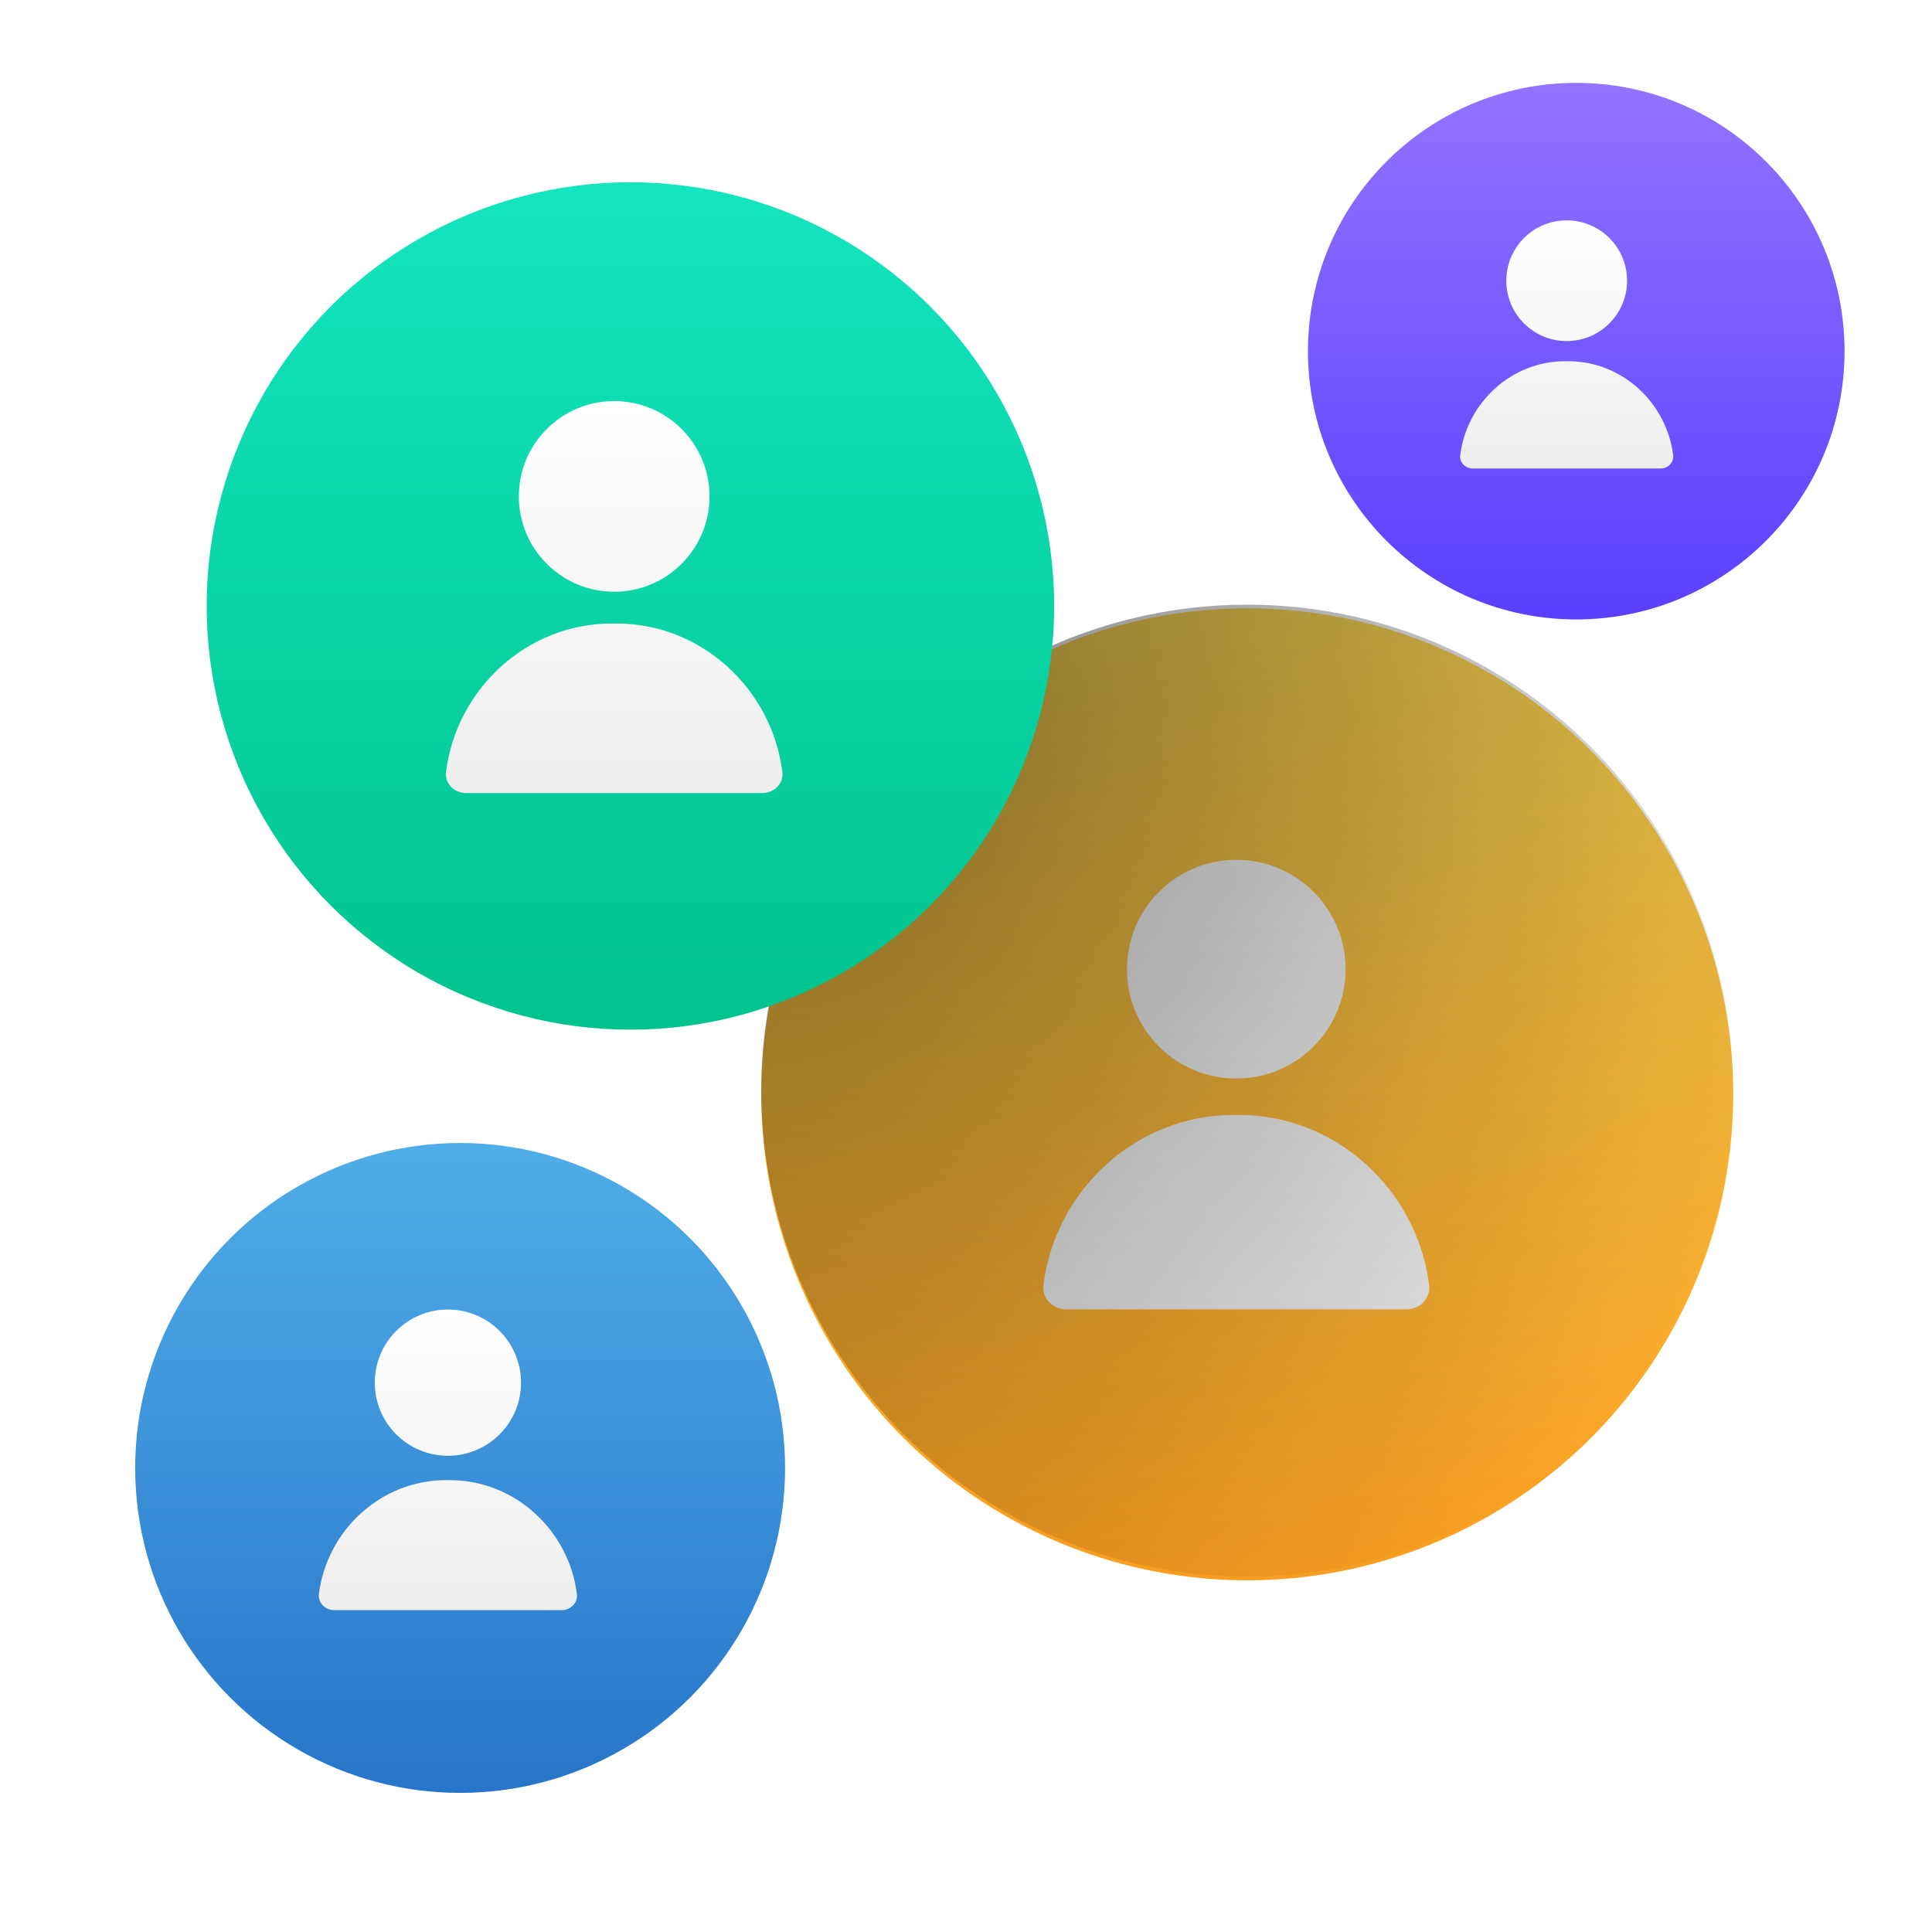 <svg width="81" height="80" viewBox="0 0 81 80" fill="none" xmlns="http://www.w3.org/2000/svg">
<g filter="url(#filter0_ii_15776_3884)">
<circle cx="19.291" cy="61.376" r="13.624" fill="url(#paint0_linear_15776_3884)"></circle>
</g>
<g filter="url(#filter1_dii_15776_3884)">
<path d="M22.356 57.97C22.356 59.663 20.983 61.035 19.29 61.035C17.597 61.035 16.225 59.663 16.225 57.97C16.225 56.277 17.597 54.904 19.29 54.904C20.983 54.904 22.356 56.277 22.356 57.97Z" fill="url(#paint1_linear_15776_3884)"></path>
<path d="M19.21 62.057C16.474 62.057 14.217 64.171 13.883 66.827C13.836 67.2 14.146 67.507 14.522 67.507H23.718C23.735 67.507 23.882 67.507 24.059 67.507C24.435 67.507 24.745 67.2 24.698 66.827C24.364 64.171 22.107 62.057 19.371 62.057H19.21Z" fill="url(#paint2_linear_15776_3884)"></path>
</g>
<g filter="url(#filter2_ii_15776_3884)">
<ellipse cx="52.291" cy="45.728" rx="20.376" ry="20.376" fill="url(#paint3_linear_15776_3884)"></ellipse>
</g>
<g filter="url(#filter3_dii_15776_3884)">
<path d="M56.874 40.634C56.874 43.166 54.822 45.219 52.29 45.219C49.758 45.219 47.706 43.166 47.706 40.634C47.706 38.102 49.758 36.05 52.29 36.05C54.822 36.05 56.874 38.102 56.874 40.634Z" fill="url(#paint4_linear_15776_3884)"></path>
<path d="M52.17 46.747C48.078 46.747 44.702 49.909 44.204 53.88C44.133 54.439 44.596 54.897 45.159 54.897H58.912C58.937 54.897 59.157 54.897 59.422 54.897C59.984 54.897 60.447 54.439 60.377 53.88C59.878 49.909 56.502 46.747 52.41 46.747H52.17Z" fill="url(#paint5_linear_15776_3884)"></path>
</g>
<ellipse opacity="0.75" cx="52.291" cy="45.728" rx="20.376" ry="20.376" fill="url(#paint6_radial_15776_3884)"></ellipse>
<g filter="url(#filter4_ii_15776_3884)">
<ellipse cx="66.085" cy="14.582" rx="11.248" ry="11.248" fill="url(#paint7_linear_15776_3884)"></ellipse>
</g>
<g filter="url(#filter5_dii_15776_3884)">
<path d="M68.615 11.77C68.615 13.167 67.482 14.3 66.084 14.3C64.686 14.3 63.553 13.167 63.553 11.77C63.553 10.372 64.686 9.239 66.084 9.239C67.482 9.239 68.615 10.372 68.615 11.77Z" fill="url(#paint8_linear_15776_3884)"></path>
<path d="M66.018 15.144C63.759 15.144 61.895 16.89 61.62 19.082C61.581 19.39 61.837 19.643 62.148 19.643H69.74C69.754 19.643 69.875 19.643 70.021 19.643C70.332 19.643 70.587 19.39 70.549 19.082C70.273 16.89 68.409 15.144 66.151 15.144H66.018Z" fill="url(#paint9_linear_15776_3884)"></path>
</g>
<g filter="url(#filter6_ii_15776_3884)">
<circle cx="26.431" cy="25.254" r="17.765" fill="url(#paint10_linear_15776_3884)"></circle>
</g>
<g filter="url(#filter7_dii_15776_3884)">
<path d="M30.428 20.813C30.428 23.02 28.639 24.81 26.431 24.81C24.224 24.81 22.434 23.02 22.434 20.813C22.434 18.605 24.224 16.816 26.431 16.816C28.639 16.816 30.428 18.605 30.428 20.813Z" fill="url(#paint11_linear_15776_3884)"></path>
<path d="M26.326 26.142C22.759 26.142 19.816 28.899 19.381 32.362C19.32 32.849 19.723 33.248 20.214 33.248H32.205C32.227 33.248 32.418 33.248 32.649 33.248C33.14 33.248 33.543 32.849 33.482 32.362C33.047 28.899 30.103 26.142 26.536 26.142H26.326Z" fill="url(#paint12_linear_15776_3884)"></path>
</g>
<defs>
<filter id="filter0_ii_15776_3884" x="5.326" y="47.752" width="27.93" height="27.419" filterUnits="userSpaceOnUse" color-interpolation-filters="sRGB">
<feFlood flood-opacity="0" result="BackgroundImageFix"></feFlood>
<feBlend mode="normal" in="SourceGraphic" in2="BackgroundImageFix" result="shape"></feBlend>
<feColorMatrix in="SourceAlpha" type="matrix" values="0 0 0 0 0 0 0 0 0 0 0 0 0 0 0 0 0 0 127 0" result="hardAlpha"></feColorMatrix>
<feOffset dx="-0.341" dy="0.17"></feOffset>
<feGaussianBlur stdDeviation="0.17"></feGaussianBlur>
<feComposite in2="hardAlpha" operator="arithmetic" k2="-1" k3="1"></feComposite>
<feColorMatrix type="matrix" values="0 0 0 0 1 0 0 0 0 1 0 0 0 0 1 0 0 0 0.7 0"></feColorMatrix>
<feBlend mode="normal" in2="shape" result="effect1_innerShadow_15776_3884"></feBlend>
<feColorMatrix in="SourceAlpha" type="matrix" values="0 0 0 0 0 0 0 0 0 0 0 0 0 0 0 0 0 0 127 0" result="hardAlpha"></feColorMatrix>
<feOffset dx="0.341"></feOffset>
<feGaussianBlur stdDeviation="0.17"></feGaussianBlur>
<feComposite in2="hardAlpha" operator="arithmetic" k2="-1" k3="1"></feComposite>
<feColorMatrix type="matrix" values="0 0 0 0 0 0 0 0 0 0 0 0 0 0 0 0 0 0 0.15 0"></feColorMatrix>
<feBlend mode="normal" in2="effect1_innerShadow_15776_3884" result="effect2_innerShadow_15776_3884"></feBlend>
</filter>
<filter id="filter1_dii_15776_3884" x="13.197" y="54.564" width="11.675" height="13.284" filterUnits="userSpaceOnUse" color-interpolation-filters="sRGB">
<feFlood flood-opacity="0" result="BackgroundImageFix"></feFlood>
<feColorMatrix in="SourceAlpha" type="matrix" values="0 0 0 0 0 0 0 0 0 0 0 0 0 0 0 0 0 0 127 0" result="hardAlpha"></feColorMatrix>
<feOffset dx="-0.341"></feOffset>
<feGaussianBlur stdDeviation="0.17"></feGaussianBlur>
<feColorMatrix type="matrix" values="0 0 0 0 0 0 0 0 0 0 0 0 0 0 0 0 0 0 0.15 0"></feColorMatrix>
<feBlend mode="normal" in2="BackgroundImageFix" result="effect1_dropShadow_15776_3884"></feBlend>
<feBlend mode="normal" in="SourceGraphic" in2="effect1_dropShadow_15776_3884" result="shape"></feBlend>
<feColorMatrix in="SourceAlpha" type="matrix" values="0 0 0 0 0 0 0 0 0 0 0 0 0 0 0 0 0 0 127 0" result="hardAlpha"></feColorMatrix>
<feOffset dx="-0.341"></feOffset>
<feGaussianBlur stdDeviation="0.128"></feGaussianBlur>
<feComposite in2="hardAlpha" operator="arithmetic" k2="-1" k3="1"></feComposite>
<feColorMatrix type="matrix" values="0 0 0 0 1 0 0 0 0 1 0 0 0 0 1 0 0 0 1 0"></feColorMatrix>
<feBlend mode="normal" in2="shape" result="effect2_innerShadow_15776_3884"></feBlend>
<feColorMatrix in="SourceAlpha" type="matrix" values="0 0 0 0 0 0 0 0 0 0 0 0 0 0 0 0 0 0 127 0" result="hardAlpha"></feColorMatrix>
<feOffset dx="0.17"></feOffset>
<feGaussianBlur stdDeviation="0.085"></feGaussianBlur>
<feComposite in2="hardAlpha" operator="arithmetic" k2="-1" k3="1"></feComposite>
<feColorMatrix type="matrix" values="0 0 0 0 0 0 0 0 0 0 0 0 0 0 0 0 0 0 0.2 0"></feColorMatrix>
<feBlend mode="normal" in2="effect2_innerShadow_15776_3884" result="effect3_innerShadow_15776_3884"></feBlend>
</filter>
<filter id="filter2_ii_15776_3884" x="31.609" y="25.352" width="41.362" height="40.904" filterUnits="userSpaceOnUse" color-interpolation-filters="sRGB">
<feFlood flood-opacity="0" result="BackgroundImageFix"></feFlood>
<feBlend mode="normal" in="SourceGraphic" in2="BackgroundImageFix" result="shape"></feBlend>
<feColorMatrix in="SourceAlpha" type="matrix" values="0 0 0 0 0 0 0 0 0 0 0 0 0 0 0 0 0 0 127 0" result="hardAlpha"></feColorMatrix>
<feOffset dx="-0.306" dy="0.153"></feOffset>
<feGaussianBlur stdDeviation="0.153"></feGaussianBlur>
<feComposite in2="hardAlpha" operator="arithmetic" k2="-1" k3="1"></feComposite>
<feColorMatrix type="matrix" values="0 0 0 0 1 0 0 0 0 1 0 0 0 0 1 0 0 0 0.7 0"></feColorMatrix>
<feBlend mode="normal" in2="shape" result="effect1_innerShadow_15776_3884"></feBlend>
<feColorMatrix in="SourceAlpha" type="matrix" values="0 0 0 0 0 0 0 0 0 0 0 0 0 0 0 0 0 0 127 0" result="hardAlpha"></feColorMatrix>
<feOffset dx="0.306"></feOffset>
<feGaussianBlur stdDeviation="0.153"></feGaussianBlur>
<feComposite in2="hardAlpha" operator="arithmetic" k2="-1" k3="1"></feComposite>
<feColorMatrix type="matrix" values="0 0 0 0 0 0 0 0 0 0 0 0 0 0 0 0 0 0 0.15 0"></feColorMatrix>
<feBlend mode="normal" in2="effect1_innerShadow_15776_3884" result="effect2_innerShadow_15776_3884"></feBlend>
</filter>
<filter id="filter3_dii_15776_3884" x="43.585" y="35.744" width="16.952" height="19.459" filterUnits="userSpaceOnUse" color-interpolation-filters="sRGB">
<feFlood flood-opacity="0" result="BackgroundImageFix"></feFlood>
<feColorMatrix in="SourceAlpha" type="matrix" values="0 0 0 0 0 0 0 0 0 0 0 0 0 0 0 0 0 0 127 0" result="hardAlpha"></feColorMatrix>
<feOffset dx="-0.306"></feOffset>
<feGaussianBlur stdDeviation="0.153"></feGaussianBlur>
<feColorMatrix type="matrix" values="0 0 0 0 0 0 0 0 0 0 0 0 0 0 0 0 0 0 0.15 0"></feColorMatrix>
<feBlend mode="normal" in2="BackgroundImageFix" result="effect1_dropShadow_15776_3884"></feBlend>
<feBlend mode="normal" in="SourceGraphic" in2="effect1_dropShadow_15776_3884" result="shape"></feBlend>
<feColorMatrix in="SourceAlpha" type="matrix" values="0 0 0 0 0 0 0 0 0 0 0 0 0 0 0 0 0 0 127 0" result="hardAlpha"></feColorMatrix>
<feOffset dx="-0.306"></feOffset>
<feGaussianBlur stdDeviation="0.115"></feGaussianBlur>
<feComposite in2="hardAlpha" operator="arithmetic" k2="-1" k3="1"></feComposite>
<feColorMatrix type="matrix" values="0 0 0 0 1 0 0 0 0 1 0 0 0 0 1 0 0 0 1 0"></feColorMatrix>
<feBlend mode="normal" in2="shape" result="effect2_innerShadow_15776_3884"></feBlend>
<feColorMatrix in="SourceAlpha" type="matrix" values="0 0 0 0 0 0 0 0 0 0 0 0 0 0 0 0 0 0 127 0" result="hardAlpha"></feColorMatrix>
<feOffset dx="0.153"></feOffset>
<feGaussianBlur stdDeviation="0.076"></feGaussianBlur>
<feComposite in2="hardAlpha" operator="arithmetic" k2="-1" k3="1"></feComposite>
<feColorMatrix type="matrix" values="0 0 0 0 0 0 0 0 0 0 0 0 0 0 0 0 0 0 0.2 0"></feColorMatrix>
<feBlend mode="normal" in2="effect2_innerShadow_15776_3884" result="effect3_innerShadow_15776_3884"></feBlend>
</filter>
<filter id="filter4_ii_15776_3884" x="54.556" y="3.333" width="23.059" height="22.637" filterUnits="userSpaceOnUse" color-interpolation-filters="sRGB">
<feFlood flood-opacity="0" result="BackgroundImageFix"></feFlood>
<feBlend mode="normal" in="SourceGraphic" in2="BackgroundImageFix" result="shape"></feBlend>
<feColorMatrix in="SourceAlpha" type="matrix" values="0 0 0 0 0 0 0 0 0 0 0 0 0 0 0 0 0 0 127 0" result="hardAlpha"></feColorMatrix>
<feOffset dx="-0.281" dy="0.141"></feOffset>
<feGaussianBlur stdDeviation="0.141"></feGaussianBlur>
<feComposite in2="hardAlpha" operator="arithmetic" k2="-1" k3="1"></feComposite>
<feColorMatrix type="matrix" values="0 0 0 0 1 0 0 0 0 1 0 0 0 0 1 0 0 0 0.7 0"></feColorMatrix>
<feBlend mode="normal" in2="shape" result="effect1_innerShadow_15776_3884"></feBlend>
<feColorMatrix in="SourceAlpha" type="matrix" values="0 0 0 0 0 0 0 0 0 0 0 0 0 0 0 0 0 0 127 0" result="hardAlpha"></feColorMatrix>
<feOffset dx="0.281"></feOffset>
<feGaussianBlur stdDeviation="0.141"></feGaussianBlur>
<feComposite in2="hardAlpha" operator="arithmetic" k2="-1" k3="1"></feComposite>
<feColorMatrix type="matrix" values="0 0 0 0 0 0 0 0 0 0 0 0 0 0 0 0 0 0 0.15 0"></feColorMatrix>
<feBlend mode="normal" in2="effect1_innerShadow_15776_3884" result="effect2_innerShadow_15776_3884"></feBlend>
</filter>
<filter id="filter5_dii_15776_3884" x="61.081" y="8.971" width="9.605" height="10.939" filterUnits="userSpaceOnUse" color-interpolation-filters="sRGB">
<feFlood flood-opacity="0" result="BackgroundImageFix"></feFlood>
<feColorMatrix in="SourceAlpha" type="matrix" values="0 0 0 0 0 0 0 0 0 0 0 0 0 0 0 0 0 0 127 0" result="hardAlpha"></feColorMatrix>
<feOffset dx="-0.267"></feOffset>
<feGaussianBlur stdDeviation="0.134"></feGaussianBlur>
<feColorMatrix type="matrix" values="0 0 0 0 0 0 0 0 0 0 0 0 0 0 0 0 0 0 0.15 0"></feColorMatrix>
<feBlend mode="normal" in2="BackgroundImageFix" result="effect1_dropShadow_15776_3884"></feBlend>
<feBlend mode="normal" in="SourceGraphic" in2="effect1_dropShadow_15776_3884" result="shape"></feBlend>
<feColorMatrix in="SourceAlpha" type="matrix" values="0 0 0 0 0 0 0 0 0 0 0 0 0 0 0 0 0 0 127 0" result="hardAlpha"></feColorMatrix>
<feOffset dx="-0.267"></feOffset>
<feGaussianBlur stdDeviation="0.1"></feGaussianBlur>
<feComposite in2="hardAlpha" operator="arithmetic" k2="-1" k3="1"></feComposite>
<feColorMatrix type="matrix" values="0 0 0 0 1 0 0 0 0 1 0 0 0 0 1 0 0 0 1 0"></feColorMatrix>
<feBlend mode="normal" in2="shape" result="effect2_innerShadow_15776_3884"></feBlend>
<feColorMatrix in="SourceAlpha" type="matrix" values="0 0 0 0 0 0 0 0 0 0 0 0 0 0 0 0 0 0 127 0" result="hardAlpha"></feColorMatrix>
<feOffset dx="0.134"></feOffset>
<feGaussianBlur stdDeviation="0.067"></feGaussianBlur>
<feComposite in2="hardAlpha" operator="arithmetic" k2="-1" k3="1"></feComposite>
<feColorMatrix type="matrix" values="0 0 0 0 0 0 0 0 0 0 0 0 0 0 0 0 0 0 0.2 0"></feColorMatrix>
<feBlend mode="normal" in2="effect2_innerShadow_15776_3884" result="effect3_innerShadow_15776_3884"></feBlend>
</filter>
<filter id="filter6_ii_15776_3884" x="8.362" y="7.489" width="36.139" height="35.682" filterUnits="userSpaceOnUse" color-interpolation-filters="sRGB">
<feFlood flood-opacity="0" result="BackgroundImageFix"></feFlood>
<feBlend mode="normal" in="SourceGraphic" in2="BackgroundImageFix" result="shape"></feBlend>
<feColorMatrix in="SourceAlpha" type="matrix" values="0 0 0 0 0 0 0 0 0 0 0 0 0 0 0 0 0 0 127 0" result="hardAlpha"></feColorMatrix>
<feOffset dx="-0.305" dy="0.152"></feOffset>
<feGaussianBlur stdDeviation="0.152"></feGaussianBlur>
<feComposite in2="hardAlpha" operator="arithmetic" k2="-1" k3="1"></feComposite>
<feColorMatrix type="matrix" values="0 0 0 0 1 0 0 0 0 1 0 0 0 0 1 0 0 0 0.7 0"></feColorMatrix>
<feBlend mode="normal" in2="shape" result="effect1_innerShadow_15776_3884"></feBlend>
<feColorMatrix in="SourceAlpha" type="matrix" values="0 0 0 0 0 0 0 0 0 0 0 0 0 0 0 0 0 0 127 0" result="hardAlpha"></feColorMatrix>
<feOffset dx="0.305"></feOffset>
<feGaussianBlur stdDeviation="0.152"></feGaussianBlur>
<feComposite in2="hardAlpha" operator="arithmetic" k2="-1" k3="1"></feComposite>
<feColorMatrix type="matrix" values="0 0 0 0 0 0 0 0 0 0 0 0 0 0 0 0 0 0 0.15 0"></feColorMatrix>
<feBlend mode="normal" in2="effect1_innerShadow_15776_3884" result="effect2_innerShadow_15776_3884"></feBlend>
</filter>
<filter id="filter7_dii_15776_3884" x="18.466" y="16.362" width="15.249" height="17.341" filterUnits="userSpaceOnUse" color-interpolation-filters="sRGB">
<feFlood flood-opacity="0" result="BackgroundImageFix"></feFlood>
<feColorMatrix in="SourceAlpha" type="matrix" values="0 0 0 0 0 0 0 0 0 0 0 0 0 0 0 0 0 0 127 0" result="hardAlpha"></feColorMatrix>
<feOffset dx="-0.454"></feOffset>
<feGaussianBlur stdDeviation="0.227"></feGaussianBlur>
<feColorMatrix type="matrix" values="0 0 0 0 0 0 0 0 0 0 0 0 0 0 0 0 0 0 0.15 0"></feColorMatrix>
<feBlend mode="normal" in2="BackgroundImageFix" result="effect1_dropShadow_15776_3884"></feBlend>
<feBlend mode="normal" in="SourceGraphic" in2="effect1_dropShadow_15776_3884" result="shape"></feBlend>
<feColorMatrix in="SourceAlpha" type="matrix" values="0 0 0 0 0 0 0 0 0 0 0 0 0 0 0 0 0 0 127 0" result="hardAlpha"></feColorMatrix>
<feOffset dx="-0.454"></feOffset>
<feGaussianBlur stdDeviation="0.17"></feGaussianBlur>
<feComposite in2="hardAlpha" operator="arithmetic" k2="-1" k3="1"></feComposite>
<feColorMatrix type="matrix" values="0 0 0 0 1 0 0 0 0 1 0 0 0 0 1 0 0 0 1 0"></feColorMatrix>
<feBlend mode="normal" in2="shape" result="effect2_innerShadow_15776_3884"></feBlend>
<feColorMatrix in="SourceAlpha" type="matrix" values="0 0 0 0 0 0 0 0 0 0 0 0 0 0 0 0 0 0 127 0" result="hardAlpha"></feColorMatrix>
<feOffset dx="0.227"></feOffset>
<feGaussianBlur stdDeviation="0.114"></feGaussianBlur>
<feComposite in2="hardAlpha" operator="arithmetic" k2="-1" k3="1"></feComposite>
<feColorMatrix type="matrix" values="0 0 0 0 0 0 0 0 0 0 0 0 0 0 0 0 0 0 0.2 0"></feColorMatrix>
<feBlend mode="normal" in2="effect2_innerShadow_15776_3884" result="effect3_innerShadow_15776_3884"></feBlend>
</filter>
<linearGradient id="paint0_linear_15776_3884" x1="5.667" y1="47.752" x2="5.667" y2="75" gradientUnits="userSpaceOnUse">
<stop stop-color="#4FADE7"></stop>
<stop offset="1" stop-color="#2775CA"></stop>
</linearGradient>
<linearGradient id="paint1_linear_15776_3884" x1="19.291" y1="54.904" x2="19.291" y2="67.507" gradientUnits="userSpaceOnUse">
<stop stop-color="white"></stop>
<stop offset="1" stop-color="#EEEEEE"></stop>
</linearGradient>
<linearGradient id="paint2_linear_15776_3884" x1="19.291" y1="54.904" x2="19.291" y2="67.507" gradientUnits="userSpaceOnUse">
<stop stop-color="white"></stop>
<stop offset="1" stop-color="#EEEEEE"></stop>
</linearGradient>
<linearGradient id="paint3_linear_15776_3884" x1="31.915" y1="25.352" x2="31.915" y2="66.104" gradientUnits="userSpaceOnUse">
<stop stop-color="#FFDA55"></stop>
<stop offset="1" stop-color="#F89D20"></stop>
</linearGradient>
<linearGradient id="paint4_linear_15776_3884" x1="52.29" y1="36.05" x2="52.29" y2="54.897" gradientUnits="userSpaceOnUse">
<stop stop-color="white"></stop>
<stop offset="1" stop-color="#EEEEEE"></stop>
</linearGradient>
<linearGradient id="paint5_linear_15776_3884" x1="52.29" y1="36.05" x2="52.29" y2="54.897" gradientUnits="userSpaceOnUse">
<stop stop-color="white"></stop>
<stop offset="1" stop-color="#EEEEEE"></stop>
</linearGradient>
<radialGradient id="paint6_radial_15776_3884" cx="0" cy="0" r="1" gradientUnits="userSpaceOnUse" gradientTransform="translate(36.193 30.765) rotate(45.444) scale(42.444 64.924)">
<stop stop-opacity="0.62"></stop>
<stop offset="1" stop-opacity="0"></stop>
</radialGradient>
<linearGradient id="paint7_linear_15776_3884" x1="54.837" y1="3.333" x2="54.837" y2="25.83" gradientUnits="userSpaceOnUse">
<stop stop-color="#9373FF"></stop>
<stop offset="1" stop-color="#5A3FFF"></stop>
</linearGradient>
<linearGradient id="paint8_linear_15776_3884" x1="66.084" y1="9.239" x2="66.084" y2="19.643" gradientUnits="userSpaceOnUse">
<stop stop-color="white"></stop>
<stop offset="1" stop-color="#EEEEEE"></stop>
</linearGradient>
<linearGradient id="paint9_linear_15776_3884" x1="66.084" y1="9.239" x2="66.084" y2="19.643" gradientUnits="userSpaceOnUse">
<stop stop-color="white"></stop>
<stop offset="1" stop-color="#EEEEEE"></stop>
</linearGradient>
<linearGradient id="paint10_linear_15776_3884" x1="8.666" y1="7.489" x2="8.666" y2="43.019" gradientUnits="userSpaceOnUse">
<stop stop-color="#13E5BF"></stop>
<stop offset="1" stop-color="#01C38D"></stop>
</linearGradient>
<linearGradient id="paint11_linear_15776_3884" x1="26.431" y1="16.816" x2="26.431" y2="33.248" gradientUnits="userSpaceOnUse">
<stop stop-color="white"></stop>
<stop offset="1" stop-color="#EEEEEE"></stop>
</linearGradient>
<linearGradient id="paint12_linear_15776_3884" x1="26.431" y1="16.816" x2="26.431" y2="33.248" gradientUnits="userSpaceOnUse">
<stop stop-color="white"></stop>
<stop offset="1" stop-color="#EEEEEE"></stop>
</linearGradient>
</defs>
</svg>
